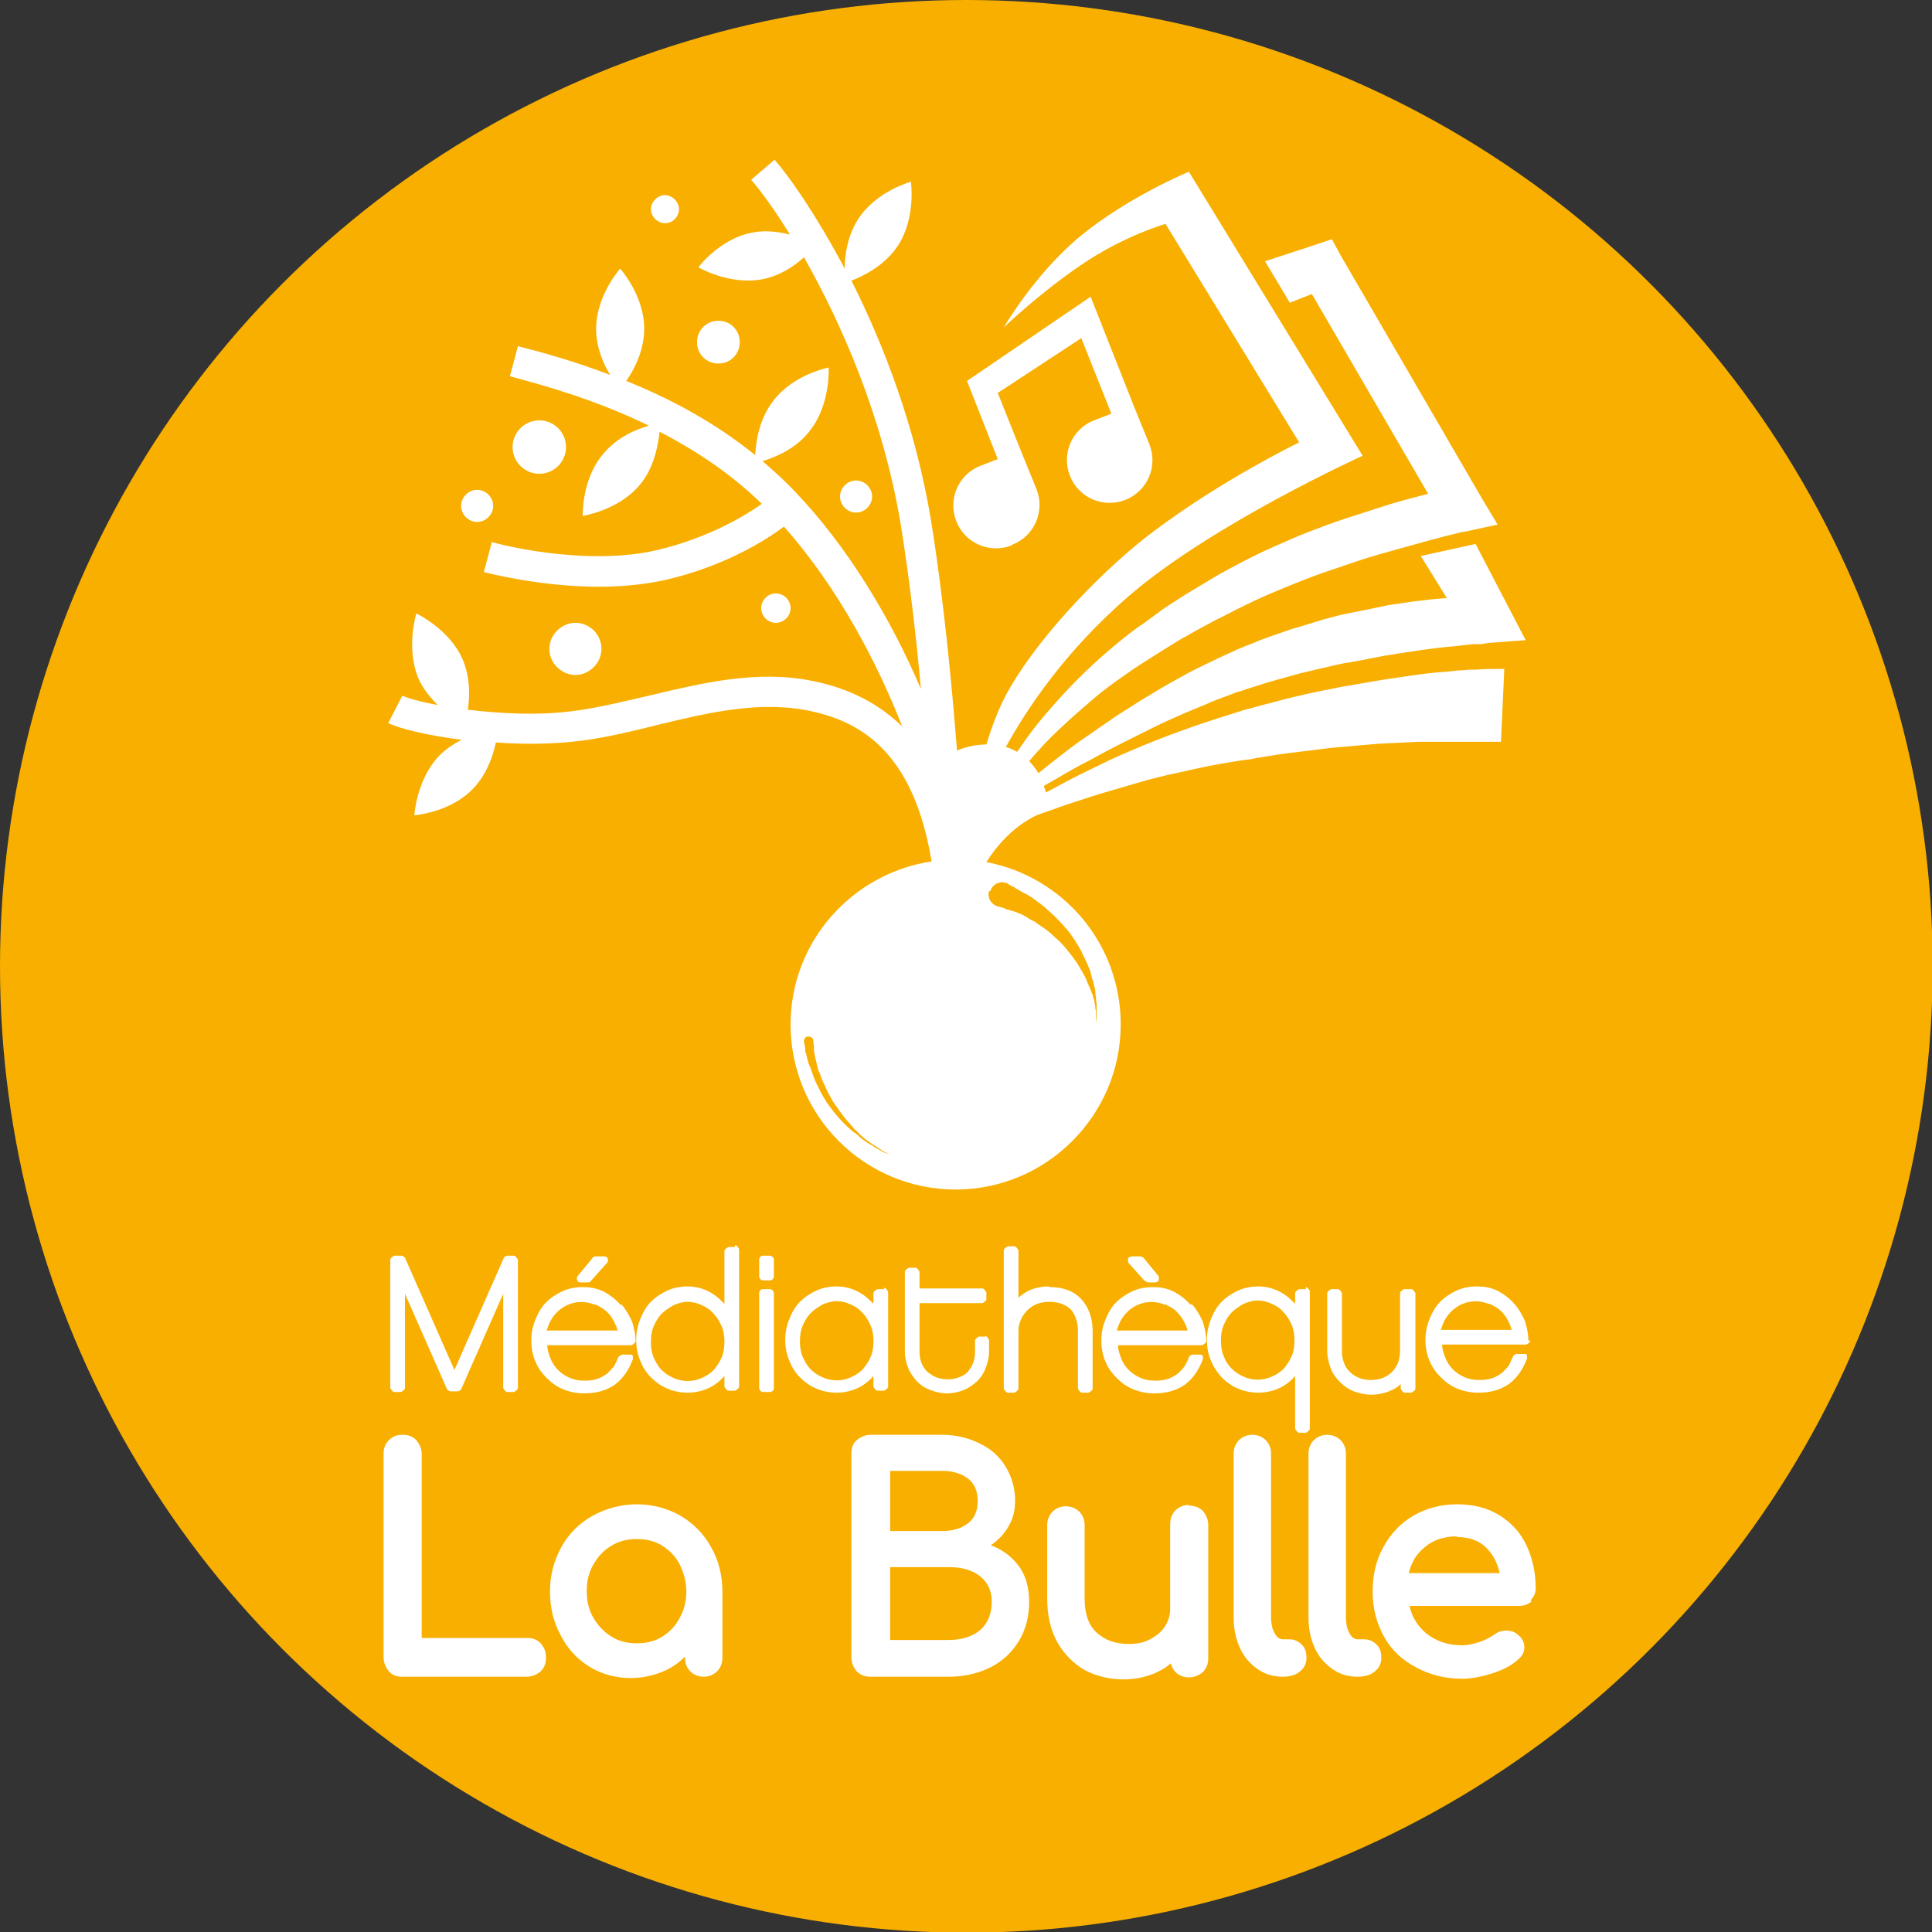 <?xml version="1.0" encoding="UTF-8"?>
<svg id="Calque_1" data-name="Calque 1" xmlns="http://www.w3.org/2000/svg" viewBox="0 0 28.91 28.91">
  <rect x="0" y="0" width="28.91" height="28.91" fill="#333333" stroke="none"/>
  <circle cx="14.46" cy="14.46" r="14.46" style="fill: #f8af00;"/>
  <g>
    <path d="m22.37,10.01c-.07,0-.16,0-.28.01-.06,0-.13,0-.2.01-.07,0-.15.01-.23.02-.16.01-.35.03-.55.06-.2.03-.42.06-.64.1-.11.02-.23.04-.35.06-.12.02-.24.05-.36.07-.24.05-.5.11-.75.18-.13.03-.25.07-.38.1-.06.02-.13.04-.19.06l-.19.06c-.25.08-.51.17-.75.26-.24.09-.48.19-.71.29-.23.1-.44.21-.65.31-.18.09-.34.18-.49.26,0-.03-.02-.06-.03-.1.07-.04.14-.08.21-.12.15-.09.31-.18.47-.26.16-.09.31-.17.47-.25.16-.08.32-.16.48-.24.16-.08.32-.15.48-.22l.24-.1c.08-.03.16-.07.24-.1.08-.03.16-.06.24-.09.04-.02.08-.03.12-.04.04-.01.08-.03.12-.04l.13-.04.12-.04c.08-.02.17-.05.25-.07l.25-.07c.08-.02.17-.04.25-.06l.13-.03.13-.03c.09-.02.17-.04.26-.05.09-.02.17-.03.26-.05l.26-.05c.09-.01.17-.03.26-.04l.26-.04c.17-.02.35-.05.52-.06.09-.01.17-.02.26-.03h.13s.12-.02.12-.02l.55-.04-.25-.48-.5-.96-.82.18.39.63c-.17.01-.33.03-.5.05l-.27.04c-.09.01-.18.03-.27.05-.18.04-.36.07-.54.11-.09.02-.18.05-.27.07l-.13.04-.13.04c-.09.03-.18.05-.26.08l-.26.09c-.09.03-.17.06-.26.1l-.13.05-.12.05s-.08.04-.13.06c-.04.02-.09.04-.13.06-.08.04-.17.08-.25.12-.17.08-.33.17-.49.26-.16.09-.32.19-.47.28-.15.1-.31.19-.46.3-.15.1-.3.21-.45.31-.15.11-.29.22-.43.33-.05.04-.11.09-.16.13-.04-.06-.08-.12-.14-.18.05-.06.1-.12.15-.17.12-.14.26-.27.4-.4.14-.13.28-.25.42-.37.14-.12.29-.23.45-.34.15-.11.31-.21.47-.31.08-.05.16-.1.24-.15.08-.05.16-.1.24-.14.08-.05.16-.09.25-.14.08-.04.16-.09.25-.13.17-.09.33-.17.5-.25.17-.08.34-.15.51-.22.17-.07.35-.14.52-.2.18-.06.35-.12.53-.18.18-.06.36-.11.54-.16.18-.05.36-.1.54-.15.09-.02.18-.05.27-.07.09-.02.18-.05.27-.06h0l.46-.1-.24-.4-2.11-3.63-.13-.24-.27.09-.73.24.37.62.33-.13,1.74,2.99s-.08.02-.12.03c-.19.05-.38.1-.56.16-.19.06-.37.12-.56.18-.18.06-.37.13-.55.2-.18.07-.36.15-.54.23-.18.08-.36.17-.53.26-.09.05-.17.09-.26.14l-.25.15c-.08.05-.17.1-.25.15-.08.05-.17.11-.25.16-.08.05-.16.11-.24.17-.08.06-.16.12-.24.17-.16.12-.31.24-.46.37-.15.13-.29.26-.43.4-.14.14-.27.28-.4.43-.13.15-.25.29-.37.46-.05.07-.09.13-.14.2-.06-.03-.11-.06-.17-.07.31-.56.87-1.42,1.84-2.26,1.25-1.08,3.5-2.1,3.5-2.1l-2.6-4.25s-.9.37-1.62.96c-.69.57-1.15,1.37-1.15,1.37,0,0,.53-.51,1.15-.93.64-.44,1.27-.62,1.27-.62l2,3.27s-1.14.55-2.19,1.34c-.68.51-1.64,1.48-2.13,2.32-.15.25-.27.56-.36.86-.18,0-.34.05-.44.09-.08-1.02-.2-2.27-.39-3.45-.23-1.39-.71-2.63-1.19-3.58.16-.06.5-.22.7-.53.27-.42.19-.95.19-.95,0,0-.52.14-.79.56-.16.25-.2.54-.2.74-.43-.81-.83-1.38-1.05-1.63l-.35.3c.13.15.34.43.58.82-.16-.04-.36-.07-.56-.03-.49.09-.81.52-.81.52,0,0,.46.27.95.18.27-.05.49-.2.63-.33.54.95,1.18,2.37,1.45,4.01.13.81.23,1.67.3,2.45-.43-1.01-1.08-2.12-1.9-2.97-.15-.16-.31-.3-.47-.44.17-.05.51-.18.72-.47.3-.39.27-.93.27-.93,0,0-.53.1-.83.5-.22.28-.26.64-.27.81-.63-.51-1.31-.86-1.93-1.11.11-.15.27-.45.27-.78,0-.5-.36-.9-.36-.9,0,0-.36.4-.36.9,0,.28.11.53.21.69-.55-.21-1.03-.34-1.38-.43l-.12.45c.48.13,1.26.34,2.08.74-.18.05-.48.17-.69.43-.32.38-.3.92-.3.92,0,0,.53-.08.85-.46.23-.27.28-.63.3-.8.52.27,1.06.62,1.53,1.08-.27.19-.81.51-1.56.69-1.11.26-2.47-.11-2.48-.12l-.12.45s.82.22,1.72.22c.32,0,.67-.03.99-.1.87-.2,1.49-.58,1.78-.8.82.92,1.41,2.07,1.77,2.99-.35-.34-.79-.57-1.34-.68-.83-.17-1.65.03-2.45.22-.35.08-.71.17-1.06.22-.6.09-1.23.04-1.65-.01h0c.03-.19.04-.48-.08-.76-.2-.45-.69-.68-.69-.68,0,0-.16.51.03.97.07.16.18.29.29.4-.27-.05-.47-.11-.53-.14l-.21.41c.18.09.62.19,1.1.25-.12.06-.24.14-.34.24-.34.36-.37.89-.37.89,0,0,.54-.04.88-.4.21-.22.3-.5.34-.69.39.03.86.03,1.31-.03.37-.05.74-.14,1.1-.23.78-.19,1.52-.36,2.25-.22.75.15,1.58.57,1.86,2.26-1.19.18-2.11,1.2-2.11,2.44,0,1.37,1.11,2.47,2.47,2.47s2.47-1.11,2.47-2.47c0-1.21-.86-2.21-2.01-2.43.26-.41.56-.61.75-.7.06-.02.13-.05.2-.07.18-.07.38-.13.59-.2.21-.07.44-.13.67-.2.23-.07.47-.13.72-.18.25-.06.5-.11.75-.15l.19-.03c.06,0,.13-.02.19-.03.13-.02.26-.04.38-.06.25-.03.49-.06.73-.09.24-.02.47-.04.69-.06.22-.01.42-.02.61-.03.09,0,.19,0,.27,0,.09,0,.17,0,.24,0,.08,0,.15,0,.21,0,.07,0,.13,0,.18,0,.11,0,.19,0,.25,0,.03,0,.05,0,.06,0h.02s.05-1.09.05-1.09c0,0-.01,0-.03,0-.02,0-.04,0-.08,0Zm-9.1,7.25s-.03-.01-.05-.02c-.02,0-.03-.02-.05-.03-.02-.01-.04-.02-.06-.03-.02-.01-.04-.03-.06-.04-.02-.01-.05-.03-.07-.04-.02-.02-.05-.03-.07-.05-.03-.02-.05-.04-.07-.06-.02-.02-.05-.04-.08-.06-.05-.04-.1-.09-.15-.14-.05-.05-.09-.1-.14-.16-.04-.06-.09-.11-.12-.17-.04-.06-.07-.12-.1-.18-.03-.06-.06-.12-.08-.18-.01-.03-.02-.06-.03-.08,0-.03-.02-.05-.03-.08-.02-.05-.03-.1-.04-.14,0-.02-.01-.04-.02-.06,0-.02,0-.04,0-.05-.01-.06-.02-.1-.02-.1,0-.04.02-.08.06-.08.04,0,.08.02.08.06h0s0,0,0,0c0,0,0,.03.01.09,0,.01,0,.03,0,.05,0,.02,0,.04.01.06,0,.04.02.09.03.14,0,.02.01.05.02.08,0,.03.02.05.03.08.02.06.04.11.07.17.03.06.05.12.09.18.03.06.07.12.11.17.04.06.08.11.12.16.04.05.09.1.13.15.02.02.05.04.07.07.02.02.05.04.07.06.02.02.05.04.07.05.02.02.04.03.07.05.02.01.04.03.06.04.02.01.04.02.06.04.02.01.03.02.05.03.02,0,.03.02.04.02.05.03.08.04.08.04,0,0-.03-.01-.09-.04Zm1.55-3.93c.03-.09.13-.15.22-.12h.02s.04.03.1.06c.02,0,.03.02.05.03.02.01.04.02.07.04.02.01.05.03.08.04.03.02.05.03.08.05.03.02.06.04.08.06.03.02.06.04.08.06.01.01.03.02.04.03l.04.04s.06.05.09.08c.06.06.11.11.17.18.06.06.1.13.15.2.04.07.09.14.12.22.04.07.07.15.1.22.01.04.02.07.03.11,0,.02.01.04.02.05,0,.02,0,.04.01.05,0,.03.02.07.02.1,0,.03,0,.06.01.09,0,.03,0,.06.01.09,0,.03,0,.05,0,.08,0,.02,0,.05,0,.07,0,.02,0,.04,0,.06,0,.07,0,.11,0,.11,0,0,0-.04-.01-.11,0-.02,0-.04,0-.06,0-.02,0-.04-.01-.07,0-.02,0-.05-.01-.08,0-.03-.01-.05-.02-.08,0-.03-.02-.06-.03-.09-.01-.03-.02-.06-.04-.09,0-.02-.01-.03-.02-.05,0-.02-.01-.03-.02-.05-.01-.03-.03-.06-.05-.1-.04-.06-.07-.13-.12-.19-.04-.06-.09-.12-.14-.18-.05-.06-.1-.11-.16-.16-.05-.05-.11-.1-.17-.14-.03-.02-.06-.04-.09-.06l-.04-.03-.04-.02s-.06-.03-.08-.05c-.03-.01-.05-.03-.08-.04-.03-.01-.05-.02-.07-.03-.02,0-.04-.02-.07-.02-.02,0-.04-.02-.06-.02-.02,0-.04-.01-.05-.02-.07-.02-.11-.03-.11-.03-.09-.03-.15-.13-.12-.22Z" style="fill: #fff;"/>
    <path d="m7.14,7.81c.13,0,.24-.11.24-.24s-.11-.24-.24-.24-.24.11-.24.24.11.24.24.24Z" style="fill: #fff;"/>
    <path d="m8.47,6.69c0-.22-.18-.4-.4-.4s-.4.18-.4.4.18.4.4.4.4-.18.4-.4Z" style="fill: #fff;"/>
    <path d="m9,9.71c0-.22-.18-.39-.39-.39s-.39.18-.39.39.18.39.39.39.39-.18.39-.39Z" style="fill: #fff;"/>
    <path d="m11.83,9.1c0-.12-.1-.22-.22-.22s-.22.1-.22.22.1.22.22.22.22-.1.22-.22Z" style="fill: #fff;"/>
    <path d="m13.05,7.43c0-.13-.11-.24-.24-.24s-.24.11-.24.24.11.24.24.24.24-.11.24-.24Z" style="fill: #fff;"/>
    <path d="m11.07,5.12c0-.18-.14-.32-.32-.32s-.32.14-.32.32.14.32.32.32.32-.14.32-.32Z" style="fill: #fff;"/>
    <path d="m9.95,3.34c.12,0,.21-.1.21-.21s-.1-.21-.21-.21-.21.1-.21.21.1.21.21.21Z" style="fill: #fff;"/>
    <path d="m15.15,8.15c.33-.13.49-.5.36-.83l-.13-.32-.11-.27-.34-.85,1.25-.82.45,1.13-.26.1c-.33.13-.49.5-.36.83.13.33.5.49.83.36.33-.13.49-.5.36-.83l-.24-.59h0l-.64-1.62-1.85,1.26.46,1.17-.26.1c-.33.13-.49.5-.36.83.13.33.5.49.83.36Z" style="fill: #fff;"/>
    <path d="m7.7,18.79h-.11s-.04.01-.05.03l-.74,1.68-.74-1.68s-.03-.03-.05-.03h-.11s-.06.03-.06.06v1.92s.03.06.06.06h.1s.06-.03.06-.06v-1.41l.63,1.43s.03.03.05.03h.11s.04-.01.05-.03l.63-1.43v1.41s.03.06.06.06h.1s.06-.03.06-.06v-1.92s-.03-.06-.06-.06Z" style="fill: #fff;"/>
    <path d="m9.28,19.52c-.07-.08-.15-.14-.24-.19-.1-.05-.2-.07-.32-.07-.11,0-.21.02-.3.06-.09.04-.18.1-.25.17-.07.07-.12.16-.16.26-.04.1-.06.2-.06.31s.02.22.06.31c.04.1.1.18.17.25.07.07.15.13.25.17.1.04.2.06.31.06.18,0,.33-.04.46-.13.12-.09.21-.22.27-.38,0-.02,0-.04,0-.05-.01-.02-.03-.02-.05-.02h-.11s-.05.02-.06.04c-.01.04-.04.09-.06.13-.03.04-.06.07-.1.11-.04.03-.09.06-.14.08-.06.02-.12.03-.2.03s-.15-.01-.22-.04c-.07-.03-.13-.07-.18-.12-.05-.05-.09-.11-.12-.19-.02-.06-.04-.11-.04-.18h1.26s.06-.03.06-.06c0-.1-.02-.19-.05-.29-.04-.09-.09-.18-.16-.26Zm-.37,0c.06.03.12.06.16.1.05.04.09.1.12.16.02.04.04.08.05.13h-1.06s.03-.09.05-.13c.03-.06.07-.11.12-.16.05-.04.1-.08.16-.1.12-.05.26-.05.38,0Z" style="fill: #fff;"/>
    <path d="m8.68,19.19h.12s.03,0,.04-.02l.25-.28s.02-.04,0-.06c0-.02-.03-.03-.05-.03h-.13s-.03,0-.04.02l-.23.28s-.02.04,0,.06c0,.02.03.03.05.03Z" style="fill: #fff;"/>
    <path d="m11,18.66h-.1s-.06.03-.06.06v.79c-.05-.05-.1-.1-.16-.14-.12-.08-.25-.12-.39-.12-.11,0-.21.02-.3.06-.09.04-.18.1-.25.17-.07.07-.12.16-.16.26-.04.1-.06.2-.06.31s.02.22.06.31c.04.1.09.18.16.25.07.07.15.13.25.17.09.04.2.06.3.06.14,0,.28-.04.39-.11.06-.04.11-.08.16-.14v.16s.03.06.06.06h.1s.06-.03.06-.06v-2.06s-.03-.06-.06-.06Zm-.71.82c.07,0,.15.02.21.05.07.03.13.07.18.13.05.05.09.12.12.19.03.07.04.15.04.23s-.01.16-.04.23c-.03.07-.07.13-.12.19-.05.05-.11.09-.18.12-.13.06-.29.06-.42,0-.07-.03-.13-.07-.18-.12-.05-.05-.09-.12-.12-.19-.03-.07-.04-.15-.04-.23s.01-.16.04-.23c.03-.07.07-.14.12-.19.05-.05.11-.09.18-.13.07-.03.14-.05.21-.05Z" style="fill: #fff;"/>
    <rect x="11.36" y="18.79" width=".22" height=".37" rx=".06" ry=".06" style="fill: #fff;"/>
    <rect x="11.36" y="19.29" width=".22" height="1.54" rx=".06" ry=".06" style="fill: #fff;"/>
    <path d="m13.23,19.29h-.1s-.06.03-.06.06v.16c-.05-.05-.1-.1-.16-.14-.12-.08-.25-.12-.39-.12-.11,0-.21.02-.3.06-.09.04-.18.1-.25.17-.07.07-.12.16-.16.26-.04.1-.06.2-.06.31s.02.21.06.31c.04.1.09.18.16.25.07.07.15.13.25.17.09.04.2.06.3.06.14,0,.28-.04.39-.11.06-.04.11-.08.16-.14v.16s.03.06.06.06h.1s.06-.03.06-.06v-1.42s-.03-.06-.06-.06Zm-.71.18c.07,0,.15.02.21.05.07.03.13.07.18.13.05.05.09.12.12.19.03.07.04.15.04.23s-.01.16-.04.23c-.03.07-.07.13-.12.19-.05.05-.11.09-.18.12-.13.06-.29.06-.42,0-.07-.03-.13-.07-.18-.12-.05-.05-.09-.12-.12-.19-.03-.07-.04-.15-.04-.23s.01-.16.04-.23c.03-.07.07-.14.12-.19.05-.05.11-.09.18-.13.07-.03.14-.05.21-.05Z" style="fill: #fff;"/>
    <path d="m14.75,20h-.1s-.06.03-.06.06v.17c0,.06-.01.12-.03.17-.02.05-.05.09-.08.13-.04.04-.08.06-.13.08-.1.04-.23.04-.34,0-.05-.02-.09-.05-.13-.08-.04-.04-.07-.08-.09-.13-.02-.05-.03-.11-.03-.17v-.73h.94s.06-.03.06-.06v-.1s-.03-.06-.06-.06h-.94v-.25s-.03-.06-.06-.06h-.1s-.06.03-.06.06v1.19c0,.09.02.18.05.25.03.08.08.14.13.2.06.06.12.1.2.13.08.03.16.05.25.05s.18-.02.25-.05c.08-.03.14-.08.2-.13.06-.06.1-.12.13-.2.03-.08.05-.16.05-.25v-.17s-.03-.06-.06-.06Z" style="fill: #fff;"/>
    <path d="m15.69,19.25c-.12,0-.24.03-.33.08-.05.03-.09.06-.12.09v-.71s-.03-.06-.06-.06h-.1s-.06.03-.06.06v2.07s.03.06.06.06h.1s.06-.03.06-.06v-.86c0-.06.01-.12.04-.18.02-.05.06-.1.1-.14.04-.04.09-.07.14-.09.06-.02.12-.03.18-.03.14,0,.24.04.32.11.07.08.11.19.11.33v.86s.03.06.06.06h.1s.06-.03.06-.06v-.86c0-.2-.06-.36-.17-.48-.11-.12-.27-.18-.47-.18Z" style="fill: #fff;"/>
    <path d="m17.14,19.17s.03.02.04.02h.11s.04-.01.05-.03c0-.02,0-.04,0-.06l-.23-.28s-.03-.02-.05-.02h-.13s-.04.01-.05.03c0,.02,0,.05,0,.06l.25.28Z" style="fill: #fff;"/>
    <path d="m17.81,19.52c-.07-.08-.15-.14-.24-.19-.1-.05-.2-.07-.32-.07-.11,0-.21.02-.3.06-.09.04-.18.1-.25.17-.07.07-.12.16-.16.26-.04.1-.06.2-.06.31s.02.22.06.31c.04.1.1.18.17.25.07.07.15.13.25.17.1.04.2.06.31.06.18,0,.33-.04.46-.13.12-.09.21-.22.27-.38,0-.02,0-.04,0-.05-.01-.02-.03-.02-.05-.02h-.11s-.05.02-.05.04c-.01.04-.04.09-.06.13-.03.04-.06.07-.1.11-.04.03-.09.06-.14.08-.06.02-.12.03-.2.03s-.15-.01-.22-.04c-.07-.03-.13-.07-.18-.12-.05-.05-.09-.11-.12-.19-.02-.06-.04-.11-.04-.18h1.26s.06-.03.06-.06c0-.1-.02-.19-.05-.29-.04-.09-.09-.18-.16-.26Zm-.37,0c.06.03.12.06.16.1s.09.1.12.16c.02.04.04.08.05.13h-1.06s.03-.09.05-.13c.03-.06.07-.11.12-.16.05-.04.1-.08.16-.1.12-.05.26-.05.38,0Z" style="fill: #fff;"/>
    <path d="m19.54,19.29h-.1s-.06.03-.06.06v.16c-.05-.05-.1-.1-.16-.14-.12-.08-.25-.12-.39-.12-.11,0-.21.02-.3.06-.09.04-.18.1-.25.17-.07.07-.12.16-.16.26-.04.1-.06.2-.06.31s.02.22.06.31c.04.1.1.18.16.25.07.07.15.13.25.17.09.04.2.06.3.06.14,0,.28-.04.39-.11.06-.04.11-.08.16-.14v.79s.03.06.06.06h.1s.06-.03.06-.06v-2.06s-.03-.06-.06-.06Zm-.93,1.31c-.07-.03-.13-.07-.18-.12-.05-.05-.09-.11-.12-.19-.03-.07-.04-.15-.04-.23s.01-.16.04-.23c.03-.07.07-.14.12-.19.05-.05.11-.09.18-.13.07-.03.14-.05.21-.05s.15.02.21.05c.07.03.13.07.18.13.05.05.09.12.12.19.03.07.04.15.04.23s-.01.16-.04.23c-.03.07-.07.13-.12.19-.05.05-.11.09-.18.12-.13.06-.29.06-.42,0Z" style="fill: #fff;"/>
    <path d="m21.11,19.29h-.1s-.06.03-.06.06v.86c0,.06-.01.12-.03.18-.02.05-.05.1-.09.14-.04.04-.09.07-.14.09-.11.04-.25.04-.35,0-.05-.02-.1-.05-.14-.09-.04-.04-.07-.08-.09-.14-.02-.05-.03-.11-.03-.18v-.86s-.03-.06-.06-.06h-.1s-.06.03-.06.06v.86c0,.09.02.18.05.26.03.08.08.15.14.21.06.06.13.11.21.14.08.03.17.05.26.05.12,0,.23-.03.33-.08.04-.02.08-.05.11-.08v.07s.03.06.06.06h.1s.06-.03.06-.06v-1.43s-.03-.06-.06-.06Z" style="fill: #fff;"/>
    <path d="m22.87,20.06c0-.1-.02-.19-.05-.29-.04-.09-.09-.18-.16-.26-.07-.08-.15-.14-.24-.19-.1-.05-.2-.07-.32-.07-.11,0-.21.02-.3.06-.09.04-.18.1-.25.17-.07.07-.12.16-.16.26-.04.1-.06.2-.06.31s.02.22.06.31c.04.1.1.18.17.25.07.07.15.13.25.17.1.04.2.06.31.06.18,0,.33-.04.46-.13.12-.09.21-.22.27-.38,0-.02,0-.04,0-.05-.01-.02-.03-.02-.05-.02h-.11s-.05.02-.05.04c-.02.04-.04.09-.06.13-.03.04-.06.07-.1.11-.04.03-.09.06-.14.08-.06.02-.12.03-.2.03s-.15-.01-.22-.04c-.07-.03-.13-.07-.18-.12-.05-.05-.09-.11-.12-.19-.02-.06-.04-.11-.04-.18h1.26s.06-.03.06-.06Zm-.58-.55c.06.03.12.06.16.1.05.04.09.1.12.16.02.04.04.08.05.13h-1.06s.03-.09.05-.13c.03-.06.07-.11.12-.16.05-.04.1-.08.16-.1.12-.05.26-.05.38,0Z" style="fill: #fff;"/>
    <path d="m7.88,24.51h-1.57v-2.75c0-.08-.03-.15-.08-.21-.06-.06-.12-.08-.21-.08s-.15.03-.2.08c-.06.06-.08.12-.08.21v3.04c0,.08.03.15.08.21.05.06.12.08.2.08h1.86c.08,0,.15-.03.21-.08.06-.06.08-.12.08-.21s-.03-.15-.08-.21c-.06-.06-.12-.08-.21-.08Z" style="fill: #fff;"/>
    <path d="m10.18,22.68c-.19-.11-.42-.17-.65-.17s-.46.06-.66.17c-.2.11-.36.27-.47.47-.11.2-.17.42-.17.66s.05.46.16.66c.1.2.25.36.43.47.18.11.39.17.62.17.18,0,.35-.04.51-.11.11-.05.21-.12.3-.21v.02c0,.08.03.15.08.2.05.05.12.08.2.08s.15-.03.2-.08c.05-.05.08-.12.08-.2v-1c0-.24-.06-.47-.17-.66-.11-.2-.27-.36-.46-.47Zm-.65.35c.14,0,.27.03.38.1.11.07.2.16.26.28.06.12.1.26.1.4s-.03.28-.1.4c-.06.12-.15.21-.26.28-.11.07-.24.1-.38.1s-.27-.03-.38-.1c-.11-.07-.2-.16-.27-.28-.07-.12-.1-.25-.1-.4s.03-.28.1-.4c.07-.12.15-.21.27-.28.11-.07.24-.1.38-.1Z" style="fill: #fff;"/>
    <path d="m14.83,23.12c.09-.06.17-.14.23-.23.09-.13.13-.27.13-.43,0-.19-.05-.36-.14-.51-.09-.15-.22-.27-.39-.35-.16-.08-.35-.13-.56-.13h-1.07c-.08,0-.15.03-.21.08-.06.05-.08.12-.08.21v3.04c0,.08.03.15.08.21.06.06.13.08.21.08h1.17c.23,0,.44-.05.62-.14.18-.09.33-.23.43-.4.1-.17.15-.36.15-.58,0-.23-.06-.43-.19-.58-.1-.12-.23-.21-.39-.27Zm-.34-.33c-.1.08-.23.12-.39.12h-.78v-.9h.78c.16,0,.29.04.39.12.09.07.14.18.14.33s-.05.26-.14.33Zm-.29,1.75h-.88v-1.09h.88c.2,0,.36.05.47.14.11.09.17.21.17.38,0,.18-.06.32-.17.42-.12.1-.28.15-.47.15Z" style="fill: #fff;"/>
    <path d="m17.79,22.52c-.08,0-.15.03-.2.08-.05.05-.08.12-.08.21v1.27c0,.1-.03.18-.08.26-.05.08-.13.14-.22.19-.09.05-.2.07-.32.07-.2,0-.36-.06-.48-.17-.12-.11-.18-.28-.18-.51v-1.1c0-.08-.03-.15-.08-.2-.05-.05-.12-.08-.2-.08s-.15.03-.2.08c-.05.05-.08.12-.08.2v1.1c0,.25.05.47.15.65.1.18.24.32.41.42.17.09.37.14.58.14.16,0,.31-.03.44-.08.1-.04.19-.09.27-.16.01.05.04.1.07.13.05.05.12.08.2.08s.15-.03.21-.08c.05-.05.08-.12.08-.2v-2c0-.08-.03-.15-.08-.21-.05-.05-.12-.08-.21-.08Z" style="fill: #fff;"/>
    <path d="m19.3,24.53h-.11s-.07,0-.11-.08c-.04-.06-.06-.15-.06-.25v-2.45c0-.08-.03-.15-.08-.2-.05-.05-.12-.08-.2-.08s-.15.03-.2.08c-.05.05-.08.12-.08.2v2.45c0,.17.03.32.09.45.06.14.15.24.26.32.11.08.24.12.38.12h0c.1,0,.19-.02.25-.07.07-.05.11-.12.11-.21s-.02-.15-.07-.2c-.05-.05-.11-.08-.19-.08Z" style="fill: #fff;"/>
    <path d="m20.42,24.53h-.11s-.07,0-.11-.08c-.04-.06-.06-.15-.06-.25v-2.45c0-.08-.03-.15-.08-.2-.05-.05-.12-.08-.2-.08s-.15.03-.2.08c-.05.05-.08.12-.08.2v2.45c0,.17.03.32.09.45.06.14.15.24.26.32.11.08.24.12.38.12h0c.1,0,.19-.02.25-.07.07-.05.11-.12.11-.21s-.02-.15-.07-.2c-.05-.05-.11-.08-.19-.08Z" style="fill: #fff;"/>
    <path d="m22.9,23.95c.05-.05.08-.11.08-.18,0-.24-.05-.46-.14-.65-.09-.19-.23-.34-.41-.45-.18-.11-.39-.16-.63-.16s-.46.06-.65.17c-.19.11-.34.27-.45.47-.11.2-.16.42-.16.67s.06.47.17.67c.11.2.27.35.48.46.2.11.43.17.69.17.14,0,.29-.03.45-.08.16-.05.29-.12.39-.21.06-.05.09-.11.09-.18s-.03-.14-.1-.19c-.04-.04-.1-.06-.17-.06s-.13.02-.18.06c-.06.04-.13.08-.22.11-.09.03-.18.05-.26.05-.21,0-.39-.06-.54-.18-.13-.11-.21-.24-.25-.41h1.64c.07,0,.14-.02.19-.07Zm-1.1-.95c.18,0,.33.05.44.16.1.1.17.23.2.38h-1.36c.04-.16.11-.28.23-.38.12-.11.29-.17.49-.17Z" style="fill: #fff;"/>
  </g>
</svg>